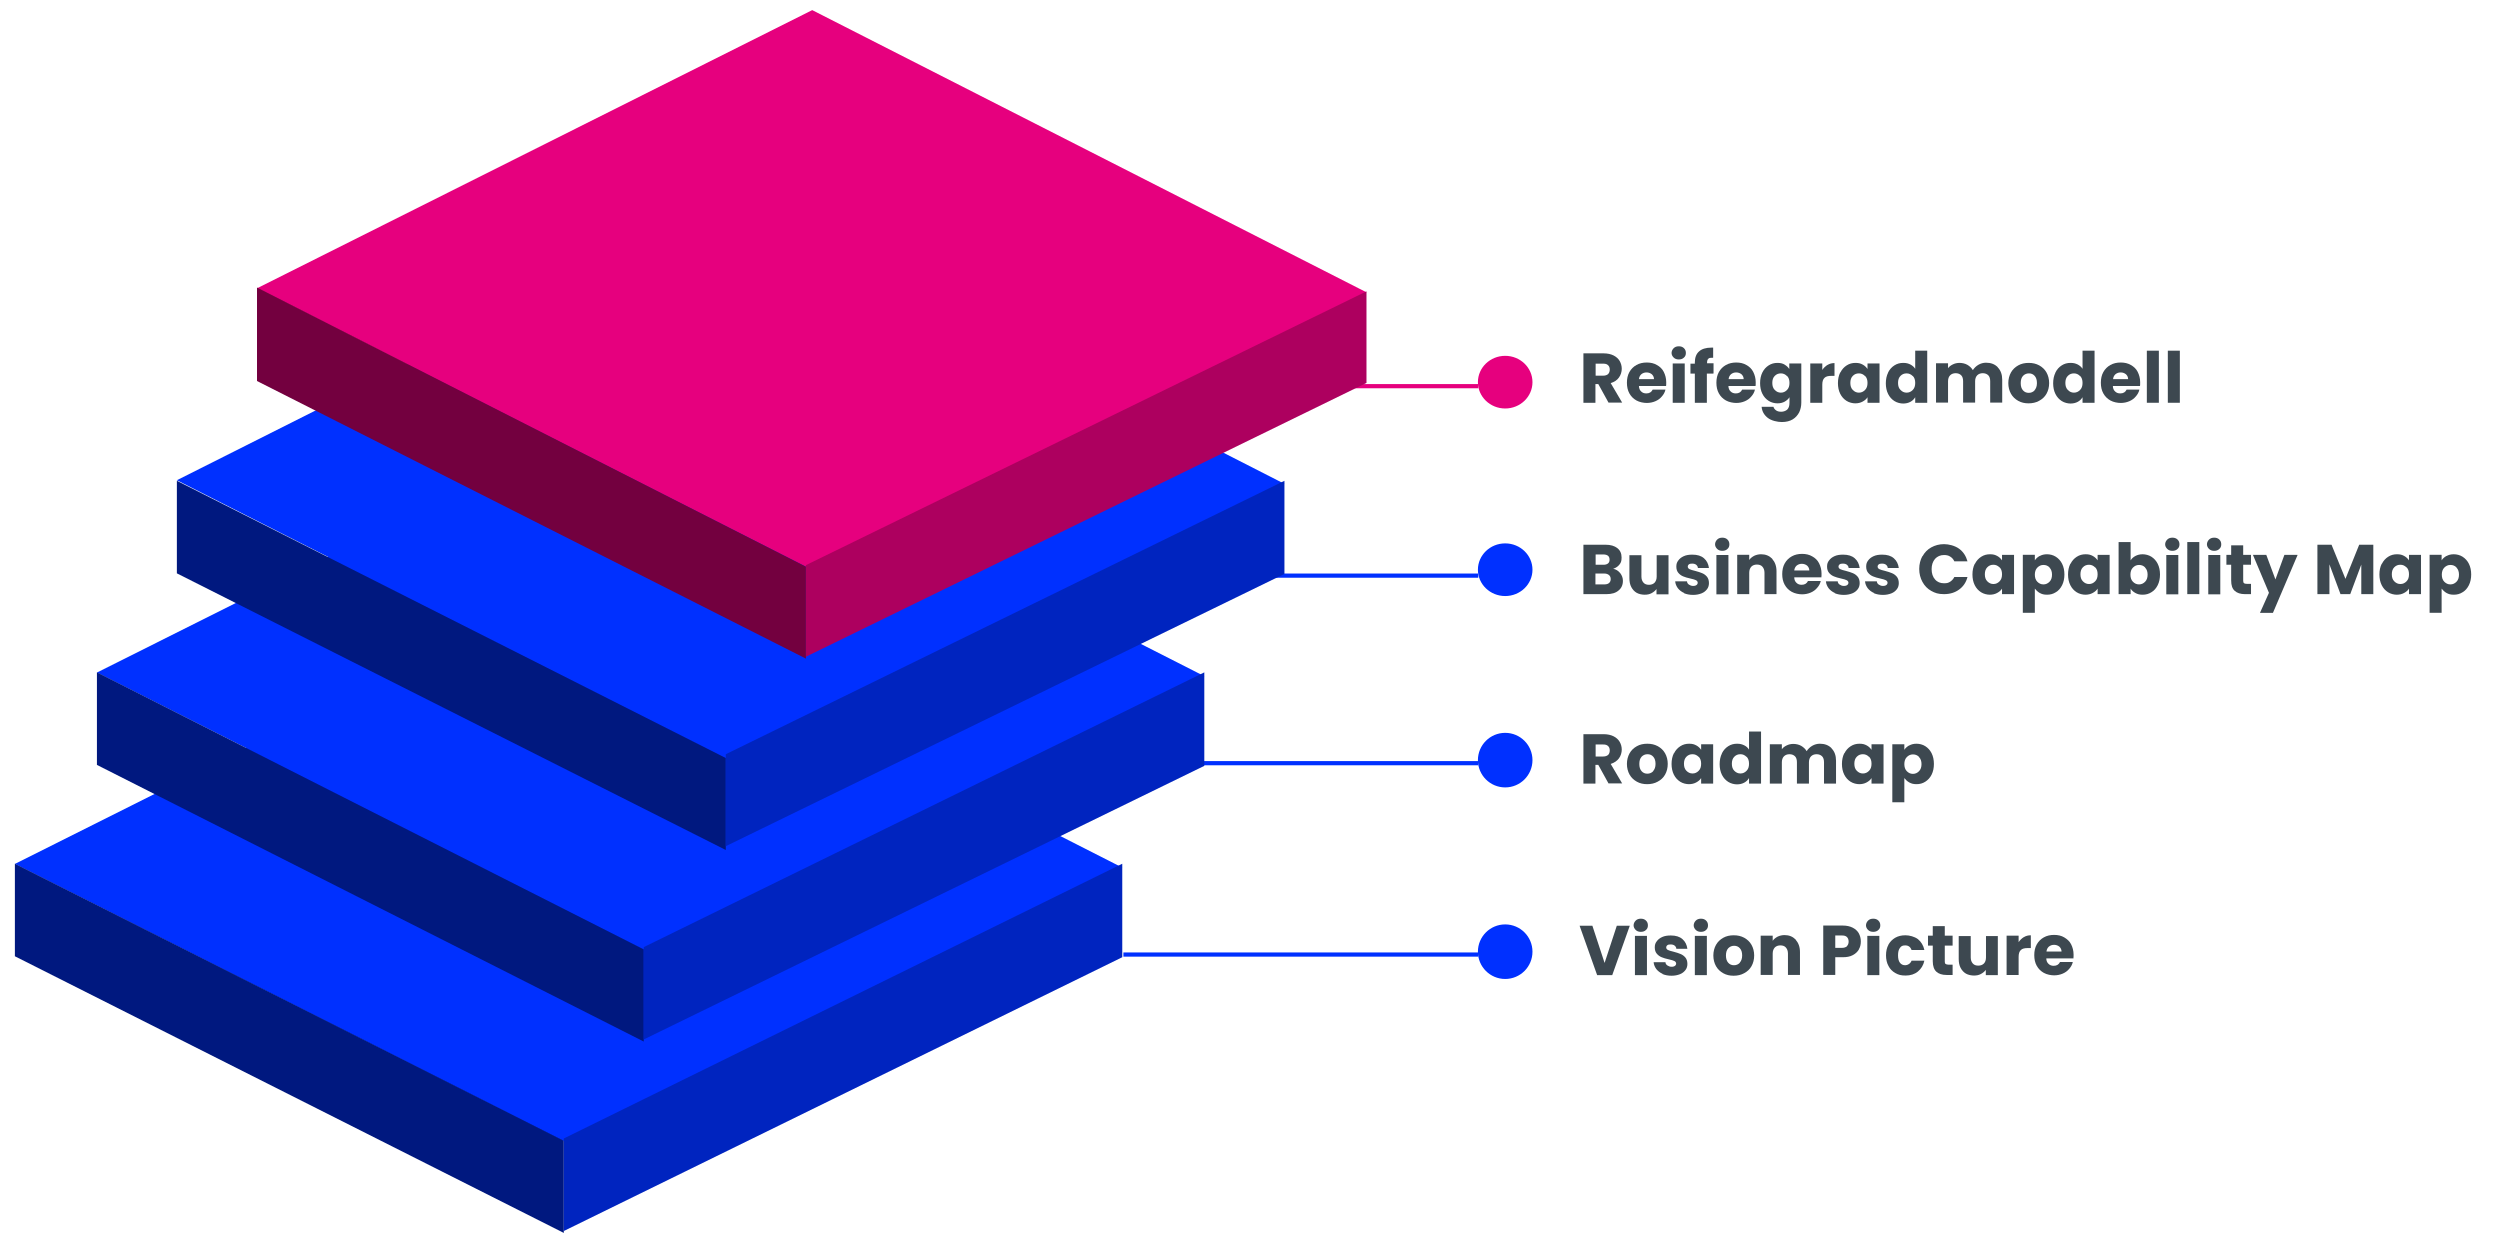 <?xml version="1.0" encoding="UTF-8"?>
<svg id="Ebene_1" xmlns="http://www.w3.org/2000/svg" version="1.1" viewBox="0 0 1310.3 649.9">
  <!-- Generator: Adobe Illustrator 29.3.1, SVG Export Plug-In . SVG Version: 2.1.0 Build 151)  -->
  <defs>
    <style>
      .st0 {
        fill: #73003f;
      }

      .st0, .st1, .st2, .st3, .st4, .st5 {
        fill-rule: evenodd;
      }

      .st1 {
        fill: #ad005f;
      }

      .st2 {
        fill: #0024bf;
      }

      .st6 {
        stroke: #0030ff;
      }

      .st6, .st7 {
        fill: none;
        stroke-miterlimit: 8;
        stroke-width: 2.2px;
      }

      .st3, .st8 {
        fill: #e6007e;
      }

      .st4 {
        fill: #00187f;
      }

      .st5, .st9 {
        fill: #0030ff;
      }

      .st10 {
        fill: #3d4850;
      }

      .st7 {
        stroke: #e6007e;
      }
    </style>
  </defs>
  <line class="st6" x1="588.8" y1="400" x2="774.8" y2="400"/>
  <line class="st6" x1="588.8" y1="301.7" x2="774.8" y2="301.7"/>
  <line class="st7" x1="588.8" y1="202.4" x2="774.8" y2="202.4"/>
  <polygon class="st5" points="298.3 307.3 588.2 454.7 295.1 598.1 7.8 452.8 298.3 307.3"/>
  <polygon class="st4" points="7.8 452.7 7.8 501.2 295.5 646.2 295.5 597.9 7.8 452.7"/>
  <polygon class="st2" points="295.5 596.7 295.5 596.7 295.5 645.2 588.2 501.7 588.2 452.7 295.5 596.7"/>
  <polygon class="st5" points="341.3 207 631.2 354.4 338 497.7 50.8 352.5 341.3 207"/>
  <polygon class="st4" points="50.8 352.4 50.8 400.9 337.4 545.9 337.4 497.6 50.8 352.4"/>
  <polygon class="st2" points="337.4 496.4 337.4 496.4 337.4 544.8 631.2 401.4 631.2 352.4 337.4 496.4"/>
  <polygon class="st5" points="383.2 105.6 673.2 253.6 380 397.4 92.7 251.7 383.2 105.6"/>
  <polygon class="st4" points="92.7 252 92.7 300.5 380.4 445.5 380.4 397.3 92.7 252"/>
  <polygon class="st2" points="380.4 395.3 380.4 395.3 380.4 443.5 673.2 300.8 673.2 252 380.4 395.3"/>
  <polygon class="st3" points="425.7 5.3 716.2 153.2 422.5 297.1 134.7 151.1 425.7 5.3"/>
  <polygon class="st0" points="134.7 150.7 134.7 199.7 422.4 345.2 422.4 297 134.7 150.7"/>
  <polygon class="st1" points="422.4 296.2 422.4 296.2 422.4 344.2 716.2 200.7 716.2 152.7 422.4 296.2"/>
  <g>
    <path class="st10" d="M854.2,485.2l-9.2,25.9h-7.9l-9.2-25.9h6.7l6.4,19.5,6.4-19.5h6.7Z"/>
    <path class="st10" d="M857.3,487.4c-.7-.7-1.1-1.5-1.1-2.4s.4-1.8,1.1-2.5c.7-.7,1.6-1,2.7-1s2,.3,2.7,1c.7.7,1,1.5,1,2.5s-.3,1.8-1,2.4c-.7.7-1.6,1-2.7,1s-2-.3-2.7-1ZM863.2,490.5v20.6h-6.3v-20.6h6.3Z"/>
    <path class="st10" d="M871.4,510.4c-1.4-.6-2.5-1.5-3.3-2.5-.8-1.1-1.3-2.3-1.4-3.6h6.2c0,.7.4,1.3,1,1.7.6.4,1.3.7,2.2.7s1.4-.2,1.8-.5c.4-.3.6-.7.6-1.2s-.3-1-.9-1.3-1.6-.6-3-.9c-1.5-.3-2.7-.7-3.7-1.1s-1.8-1-2.5-1.8-1.1-1.9-1.1-3.3.3-2.3,1-3.2c.7-1,1.6-1.7,2.9-2.3,1.3-.6,2.8-.8,4.5-.8,2.6,0,4.6.6,6.1,1.9,1.5,1.3,2.3,3,2.6,5.1h-5.8c0-.7-.4-1.3-.9-1.7-.5-.4-1.2-.6-2.1-.6s-1.3.1-1.7.4c-.4.3-.6.7-.6,1.2s.3,1,.9,1.3c.6.3,1.6.6,2.9.9,1.5.4,2.8.8,3.7,1.2,1,.4,1.8,1,2.5,1.8.7.8,1.1,2,1.1,3.4,0,1.2-.3,2.3-1,3.2-.7.9-1.6,1.7-2.9,2.2s-2.7.8-4.4.8-3.4-.3-4.8-.9Z"/>
    <path class="st10" d="M888.8,487.4c-.7-.7-1.1-1.5-1.1-2.4s.4-1.8,1.1-2.5c.7-.7,1.6-1,2.7-1s2,.3,2.7,1c.7.7,1,1.5,1,2.5s-.3,1.8-1,2.4c-.7.7-1.6,1-2.7,1s-2-.3-2.7-1ZM894.6,490.5v20.6h-6.3v-20.6h6.3Z"/>
    <path class="st10" d="M903.2,510.1c-1.6-.9-2.9-2.1-3.8-3.7-.9-1.6-1.4-3.5-1.4-5.6s.5-4,1.4-5.6c.9-1.6,2.2-2.8,3.8-3.7,1.6-.9,3.4-1.3,5.5-1.3s3.8.4,5.5,1.3c1.6.9,2.9,2.1,3.8,3.7.9,1.6,1.4,3.5,1.4,5.6s-.5,4-1.4,5.6c-.9,1.6-2.2,2.8-3.9,3.7-1.6.9-3.5,1.3-5.5,1.3s-3.8-.4-5.4-1.3ZM911.8,504.6c.8-.9,1.3-2.1,1.3-3.8s-.4-2.9-1.2-3.8c-.8-.9-1.8-1.3-3-1.3s-2.2.4-3.1,1.3c-.8.9-1.2,2.1-1.2,3.8s.4,2.9,1.2,3.8c.8.9,1.8,1.3,3,1.3s2.2-.4,3.1-1.3Z"/>
    <path class="st10" d="M941.2,492.6c1.4,1.6,2.2,3.7,2.2,6.4v12h-6.3v-11.2c0-1.4-.4-2.4-1.1-3.2-.7-.8-1.7-1.1-2.9-1.1s-2.2.4-2.9,1.1c-.7.8-1.1,1.8-1.1,3.2v11.2h-6.3v-20.6h6.3v2.7c.6-.9,1.5-1.6,2.6-2.2,1.1-.5,2.3-.8,3.6-.8,2.4,0,4.3.8,5.8,2.3Z"/>
    <path class="st10" d="M974.3,497.6c-.7,1.2-1.7,2.2-3.2,3s-3.2,1.1-5.3,1.1h-3.9v9.3h-6.3v-25.9h10.2c2.1,0,3.8.4,5.2,1.1,1.4.7,2.5,1.7,3.2,2.9.7,1.3,1.1,2.7,1.1,4.3s-.3,2.9-1,4.1ZM968,495.9c.6-.6.9-1.4.9-2.4s-.3-1.8-.9-2.4c-.6-.6-1.5-.8-2.7-.8h-3.4v6.5h3.4c1.2,0,2.1-.3,2.7-.8Z"/>
    <path class="st10" d="M979.1,487.4c-.7-.7-1.1-1.5-1.1-2.4s.4-1.8,1.1-2.5c.7-.7,1.6-1,2.7-1s2,.3,2.7,1c.7.7,1,1.5,1,2.5s-.3,1.8-1,2.4c-.7.7-1.6,1-2.7,1s-2-.3-2.7-1ZM985,490.5v20.6h-6.3v-20.6h6.3Z"/>
    <path class="st10" d="M989.7,495.2c.9-1.6,2.1-2.8,3.6-3.7,1.6-.9,3.3-1.3,5.4-1.3s4.7.7,6.5,2c1.7,1.4,2.9,3.3,3.4,5.7h-6.7c-.6-1.6-1.7-2.4-3.3-2.4s-2.1.4-2.8,1.3c-.7.9-1,2.2-1,3.9s.3,3,1,3.9c.7.9,1.6,1.3,2.8,1.3s2.7-.8,3.3-2.4h6.7c-.5,2.4-1.7,4.3-3.4,5.7-1.7,1.4-3.9,2.1-6.4,2.1s-3.8-.4-5.4-1.3c-1.6-.9-2.8-2.1-3.6-3.7-.9-1.6-1.3-3.5-1.3-5.6s.4-4,1.3-5.6Z"/>
    <path class="st10" d="M1023.4,505.7v5.3h-3.2c-2.3,0-4.1-.6-5.3-1.7s-1.9-2.9-1.9-5.5v-8.2h-2.5v-5.2h2.5v-5h6.3v5h4.1v5.2h-4.1v8.3c0,.6.1,1.1.4,1.3s.8.4,1.5.4h2.2Z"/>
    <path class="st10" d="M1047.1,490.5v20.6h-6.3v-2.8c-.6.9-1.5,1.6-2.6,2.2-1.1.6-2.3.8-3.6.8s-3-.3-4.2-1-2.1-1.7-2.8-3c-.7-1.3-1-2.9-1-4.7v-12h6.3v11.2c0,1.4.4,2.4,1.1,3.2s1.7,1.1,2.9,1.1,2.2-.4,2.9-1.1,1.1-1.8,1.1-3.2v-11.2h6.3Z"/>
    <path class="st10" d="M1060.7,491.2c1.1-.7,2.3-1,3.7-1v6.7h-1.7c-1.6,0-2.8.3-3.5,1-.8.7-1.2,1.9-1.2,3.6v9.5h-6.3v-20.6h6.3v3.4c.7-1.1,1.7-2,2.8-2.7Z"/>
    <path class="st10" d="M1086.8,502.3h-14.3c0,1.3.5,2.3,1.2,2.9.7.7,1.6,1,2.7,1,1.6,0,2.7-.7,3.3-2h6.7c-.3,1.4-1,2.6-1.9,3.6-.9,1.1-2,1.9-3.4,2.5-1.4.6-2.9.9-4.5.9s-3.8-.4-5.4-1.3c-1.6-.9-2.8-2.1-3.7-3.7-.9-1.6-1.3-3.5-1.3-5.6s.4-4,1.3-5.6c.9-1.6,2.1-2.8,3.7-3.7,1.6-.9,3.4-1.3,5.4-1.3s3.8.4,5.3,1.3,2.8,2,3.6,3.6,1.3,3.4,1.3,5.4,0,1.2-.1,1.8ZM1080.5,498.8c0-1.1-.4-1.9-1.1-2.6-.7-.6-1.7-1-2.8-1s-1.9.3-2.7.9c-.7.6-1.2,1.5-1.3,2.6h7.9Z"/>
  </g>
  <g>
    <path class="st10" d="M843.1,410.7l-5.4-9.8h-1.5v9.8h-6.3v-25.9h10.6c2,0,3.8.4,5.2,1.1,1.4.7,2.5,1.7,3.2,2.9.7,1.2,1.1,2.6,1.1,4.1s-.5,3.3-1.5,4.6-2.4,2.3-4.3,2.9l6,10.2h-7.1ZM836.3,396.5h3.9c1.2,0,2-.3,2.6-.8s.9-1.4.9-2.4-.3-1.8-.9-2.3c-.6-.6-1.4-.8-2.6-.8h-3.9v6.4Z"/>
    <path class="st10" d="M857.9,409.7c-1.6-.9-2.9-2.1-3.8-3.7-.9-1.6-1.4-3.5-1.4-5.6s.5-4,1.4-5.6c.9-1.6,2.2-2.8,3.8-3.7,1.6-.9,3.4-1.3,5.5-1.3s3.8.4,5.5,1.3c1.6.9,2.9,2.1,3.8,3.7.9,1.6,1.4,3.5,1.4,5.6s-.5,4-1.4,5.6c-.9,1.6-2.2,2.8-3.9,3.7-1.6.9-3.5,1.3-5.5,1.3s-3.8-.4-5.4-1.3ZM866.4,404.2c.8-.9,1.3-2.1,1.3-3.8s-.4-2.9-1.2-3.8c-.8-.9-1.8-1.3-3-1.3s-2.2.4-3.1,1.3c-.8.9-1.2,2.1-1.2,3.8s.4,2.9,1.2,3.8c.8.9,1.8,1.3,3,1.3s2.2-.4,3.1-1.3Z"/>
    <path class="st10" d="M877.4,394.8c.8-1.6,1.9-2.8,3.3-3.7,1.4-.9,2.9-1.3,4.6-1.3s2.7.3,3.8.9c1.1.6,1.9,1.4,2.5,2.3v-2.9h6.3v20.6h-6.3v-2.9c-.6,1-1.5,1.7-2.6,2.3-1.1.6-2.4.9-3.8.9s-3.2-.4-4.6-1.3c-1.4-.9-2.5-2.1-3.3-3.7s-1.2-3.5-1.2-5.6.4-4,1.2-5.6ZM890.3,396.7c-.9-.9-1.9-1.4-3.2-1.4s-2.3.4-3.2,1.3c-.9.9-1.3,2.1-1.3,3.7s.4,2.8,1.3,3.7c.9.9,1.9,1.4,3.2,1.4s2.3-.5,3.2-1.4c.9-.9,1.3-2.1,1.3-3.7s-.4-2.8-1.3-3.7Z"/>
    <path class="st10" d="M902.5,394.8c.8-1.6,1.9-2.8,3.3-3.7,1.4-.9,2.9-1.3,4.6-1.3s2.6.3,3.7.8,2,1.3,2.6,2.3v-9.5h6.3v27.3h-6.3v-2.9c-.6,1-1.4,1.8-2.5,2.4-1.1.6-2.4.9-3.8.9s-3.2-.4-4.6-1.3c-1.4-.9-2.5-2.1-3.3-3.7s-1.2-3.5-1.2-5.6.4-4,1.2-5.6ZM915.4,396.7c-.9-.9-1.9-1.4-3.2-1.4s-2.3.4-3.2,1.3c-.9.9-1.3,2.1-1.3,3.7s.4,2.8,1.3,3.7c.9.9,1.9,1.4,3.2,1.4s2.3-.5,3.2-1.4c.9-.9,1.3-2.1,1.3-3.7s-.4-2.8-1.3-3.7Z"/>
    <path class="st10" d="M960,392.3c1.5,1.5,2.3,3.7,2.3,6.4v12h-6.3v-11.2c0-1.3-.3-2.4-1-3.1s-1.7-1.1-2.9-1.1-2.2.4-2.9,1.1-1.1,1.8-1.1,3.1v11.2h-6.3v-11.2c0-1.3-.3-2.4-1-3.1s-1.7-1.1-2.9-1.1-2.2.4-2.9,1.1-1.1,1.8-1.1,3.1v11.2h-6.3v-20.6h6.3v2.6c.6-.9,1.5-1.5,2.5-2,1-.5,2.2-.8,3.5-.8s2.9.3,4.1,1c1.2.7,2.2,1.6,2.9,2.8.7-1.1,1.7-2.1,2.9-2.8,1.2-.7,2.6-1.1,4-1.1,2.6,0,4.6.8,6.1,2.3Z"/>
    <path class="st10" d="M966.7,394.8c.8-1.6,1.9-2.8,3.3-3.7,1.4-.9,2.9-1.3,4.6-1.3s2.7.3,3.8.9c1.1.6,1.9,1.4,2.5,2.3v-2.9h6.3v20.6h-6.3v-2.9c-.6,1-1.5,1.7-2.6,2.3-1.1.6-2.4.9-3.8.9s-3.2-.4-4.6-1.3c-1.4-.9-2.5-2.1-3.3-3.7s-1.2-3.5-1.2-5.6.4-4,1.2-5.6ZM979.6,396.7c-.9-.9-1.9-1.4-3.2-1.4s-2.3.4-3.2,1.3c-.9.9-1.3,2.1-1.3,3.7s.4,2.8,1.3,3.7c.9.9,1.9,1.4,3.2,1.4s2.3-.5,3.2-1.4c.9-.9,1.3-2.1,1.3-3.7s-.4-2.8-1.3-3.7Z"/>
    <path class="st10" d="M1000.7,390.7c1.1-.6,2.3-.9,3.8-.9s3.2.4,4.6,1.3c1.4.9,2.5,2.1,3.3,3.7.8,1.6,1.2,3.5,1.2,5.6s-.4,4-1.2,5.6c-.8,1.6-1.9,2.8-3.3,3.7-1.4.9-2.9,1.3-4.6,1.3s-2.7-.3-3.8-.9c-1.1-.6-1.9-1.4-2.6-2.3v12.7h-6.3v-30.4h6.3v2.9c.6-1,1.5-1.7,2.5-2.3ZM1005.8,396.7c-.9-.9-1.9-1.3-3.2-1.3s-2.3.5-3.2,1.4c-.9.9-1.3,2.2-1.3,3.7s.4,2.8,1.3,3.7c.9.9,1.9,1.4,3.2,1.4s2.3-.5,3.2-1.4c.9-.9,1.3-2.2,1.3-3.7s-.4-2.8-1.3-3.7Z"/>
  </g>
  <g>
    <path class="st10" d="M849.2,300.4c.9,1.2,1.4,2.5,1.4,4,0,2.2-.8,3.9-2.3,5.1-1.5,1.3-3.6,1.9-6.3,1.9h-12.1v-25.9h11.6c2.6,0,4.7.6,6.2,1.8,1.5,1.2,2.2,2.8,2.2,4.9s-.4,2.8-1.2,3.8c-.8,1-1.9,1.7-3.2,2.1,1.5.3,2.7,1.1,3.6,2.2ZM836.3,296h4.1c1,0,1.8-.2,2.4-.7s.8-1.1.8-2-.3-1.6-.8-2-1.3-.7-2.4-.7h-4.1v5.4ZM843.3,305.6c.6-.5.9-1.2.9-2.1s-.3-1.6-.9-2.1c-.6-.5-1.4-.8-2.5-.8h-4.6v5.7h4.6c1.1,0,1.9-.2,2.5-.7Z"/>
    <path class="st10" d="M874.5,290.9v20.6h-6.3v-2.8c-.6.9-1.5,1.6-2.6,2.2-1.1.6-2.3.8-3.6.8s-3-.3-4.2-1-2.1-1.7-2.8-3-1-2.9-1-4.7v-12h6.3v11.2c0,1.4.4,2.4,1.1,3.2.7.8,1.7,1.1,2.9,1.1s2.2-.4,2.9-1.1c.7-.8,1.1-1.8,1.1-3.2v-11.2h6.3Z"/>
    <path class="st10" d="M882.7,310.8c-1.4-.6-2.5-1.5-3.3-2.5-.8-1.1-1.3-2.3-1.4-3.6h6.2c0,.7.4,1.3,1,1.7.6.4,1.3.7,2.2.7s1.4-.2,1.8-.5c.4-.3.6-.7.6-1.2s-.3-1-.9-1.3c-.6-.3-1.6-.6-3-.9-1.5-.3-2.7-.7-3.7-1.1-1-.4-1.8-1-2.5-1.8s-1.1-1.9-1.1-3.3.3-2.3,1-3.2c.7-1,1.6-1.7,2.9-2.3,1.3-.6,2.8-.8,4.5-.8,2.6,0,4.6.6,6.1,1.9,1.5,1.3,2.3,3,2.6,5.1h-5.8c0-.7-.4-1.3-.9-1.7-.5-.4-1.2-.6-2.1-.6s-1.3.1-1.7.4c-.4.3-.6.7-.6,1.2s.3,1,.9,1.3c.6.3,1.6.6,2.9.9,1.5.4,2.8.8,3.7,1.2,1,.4,1.8,1,2.5,1.8.7.8,1.1,2,1.1,3.4,0,1.2-.3,2.3-1,3.2s-1.6,1.7-2.9,2.2-2.7.8-4.4.8-3.4-.3-4.8-.9Z"/>
    <path class="st10" d="M900,287.7c-.7-.7-1.1-1.5-1.1-2.4s.4-1.8,1.1-2.5c.7-.7,1.6-1,2.7-1s2,.3,2.7,1c.7.7,1,1.5,1,2.5s-.3,1.8-1,2.4c-.7.7-1.6,1-2.7,1s-2-.3-2.7-1ZM905.9,290.9v20.6h-6.3v-20.6h6.3Z"/>
    <path class="st10" d="M928.9,293c1.4,1.6,2.2,3.7,2.2,6.4v12h-6.3v-11.2c0-1.4-.4-2.4-1.1-3.2-.7-.8-1.7-1.1-2.9-1.1s-2.2.4-2.9,1.1c-.7.8-1.1,1.8-1.1,3.2v11.2h-6.3v-20.6h6.3v2.7c.6-.9,1.5-1.6,2.6-2.2,1.1-.5,2.3-.8,3.6-.8,2.4,0,4.3.8,5.8,2.3Z"/>
    <path class="st10" d="M954.7,302.6h-14.3c0,1.3.5,2.3,1.2,2.9.7.7,1.6,1,2.7,1,1.6,0,2.7-.7,3.3-2h6.7c-.3,1.4-1,2.6-1.9,3.6-.9,1.1-2,1.9-3.4,2.5-1.4.6-2.9.9-4.5.9s-3.8-.4-5.4-1.3c-1.6-.9-2.8-2.1-3.7-3.7-.9-1.6-1.3-3.5-1.3-5.6s.4-4,1.3-5.6,2.1-2.8,3.7-3.7c1.6-.9,3.4-1.3,5.4-1.3s3.8.4,5.3,1.3c1.5.8,2.8,2,3.6,3.6s1.3,3.4,1.3,5.4,0,1.2-.1,1.8ZM948.3,299.1c0-1.1-.4-1.9-1.1-2.6-.7-.6-1.7-1-2.8-1s-1.9.3-2.7.9c-.7.6-1.2,1.5-1.3,2.6h7.9Z"/>
    <path class="st10" d="M961.7,310.8c-1.4-.6-2.5-1.5-3.3-2.5-.8-1.1-1.3-2.3-1.4-3.6h6.2c0,.7.4,1.3,1,1.7.6.4,1.3.7,2.2.7s1.4-.2,1.8-.5c.4-.3.6-.7.6-1.2s-.3-1-.9-1.3c-.6-.3-1.6-.6-3-.9-1.5-.3-2.7-.7-3.7-1.1-1-.4-1.8-1-2.5-1.8s-1.1-1.9-1.1-3.3.3-2.3,1-3.2c.7-1,1.6-1.7,2.9-2.3,1.3-.6,2.8-.8,4.5-.8,2.6,0,4.6.6,6.1,1.9,1.5,1.3,2.3,3,2.6,5.1h-5.8c0-.7-.4-1.3-.9-1.7-.5-.4-1.2-.6-2.1-.6s-1.3.1-1.7.4c-.4.3-.6.7-.6,1.2s.3,1,.9,1.3c.6.3,1.6.6,2.9.9,1.5.4,2.8.8,3.7,1.2,1,.4,1.8,1,2.5,1.8.7.8,1.1,2,1.1,3.4,0,1.2-.3,2.3-1,3.2s-1.6,1.7-2.9,2.2-2.7.8-4.4.8-3.4-.3-4.8-.9Z"/>
    <path class="st10" d="M982.2,310.8c-1.4-.6-2.5-1.5-3.3-2.5-.8-1.1-1.3-2.3-1.4-3.6h6.2c0,.7.4,1.3,1,1.7.6.4,1.3.7,2.2.7s1.4-.2,1.8-.5c.4-.3.6-.7.6-1.2s-.3-1-.9-1.3c-.6-.3-1.6-.6-3-.9-1.5-.3-2.7-.7-3.7-1.1-1-.4-1.8-1-2.5-1.8s-1.1-1.9-1.1-3.3.3-2.3,1-3.2c.7-1,1.6-1.7,2.9-2.3,1.3-.6,2.8-.8,4.5-.8,2.6,0,4.6.6,6.1,1.9,1.5,1.3,2.3,3,2.6,5.1h-5.8c0-.7-.4-1.3-.9-1.7-.5-.4-1.2-.6-2.1-.6s-1.3.1-1.7.4c-.4.3-.6.7-.6,1.2s.3,1,.9,1.3c.6.3,1.6.6,2.9.9,1.5.4,2.8.8,3.7,1.2,1,.4,1.8,1,2.5,1.8.7.8,1.1,2,1.1,3.4,0,1.2-.3,2.3-1,3.2s-1.6,1.7-2.9,2.2-2.7.8-4.4.8-3.4-.3-4.8-.9Z"/>
  </g>
  <g>
    <path class="st10" d="M1007.6,291.6c1.1-2,2.6-3.6,4.6-4.7,2-1.1,4.2-1.7,6.7-1.7s5.7.8,7.9,2.4c2.2,1.6,3.6,3.8,4.4,6.6h-6.9c-.5-1.1-1.2-1.9-2.2-2.5-.9-.6-2-.8-3.2-.8-1.9,0-3.5.7-4.7,2-1.2,1.4-1.8,3.2-1.8,5.4s.6,4.1,1.8,5.4c1.2,1.4,2.8,2,4.7,2s2.3-.3,3.2-.8c.9-.6,1.7-1.4,2.2-2.5h6.9c-.7,2.8-2.2,5-4.4,6.6-2.2,1.6-4.8,2.4-7.9,2.4s-4.7-.6-6.7-1.7c-2-1.1-3.5-2.7-4.6-4.7-1.1-2-1.7-4.3-1.7-6.8s.6-4.8,1.7-6.8Z"/>
    <path class="st10" d="M1035.1,295.5c.8-1.6,1.9-2.8,3.3-3.7,1.4-.9,2.9-1.3,4.6-1.3s2.7.3,3.8.9c1.1.6,1.9,1.4,2.5,2.3v-2.9h6.3v20.6h-6.3v-2.9c-.6,1-1.5,1.7-2.6,2.3-1.1.6-2.4.9-3.8.9s-3.2-.4-4.6-1.3c-1.4-.9-2.5-2.1-3.3-3.7-.8-1.6-1.2-3.5-1.2-5.6s.4-4,1.2-5.6ZM1048,297.4c-.9-.9-1.9-1.4-3.2-1.4s-2.3.4-3.2,1.3c-.9.9-1.3,2.1-1.3,3.7s.4,2.8,1.3,3.7,1.9,1.4,3.2,1.4,2.3-.5,3.2-1.4c.9-.9,1.3-2.1,1.3-3.7s-.4-2.8-1.3-3.7Z"/>
    <path class="st10" d="M1069.1,291.4c1.1-.6,2.3-.9,3.8-.9s3.2.4,4.6,1.3c1.4.9,2.5,2.1,3.3,3.7.8,1.6,1.2,3.5,1.2,5.6s-.4,4-1.2,5.6c-.8,1.6-1.9,2.9-3.3,3.7-1.4.9-2.9,1.3-4.6,1.3s-2.7-.3-3.8-.9c-1.1-.6-1.9-1.4-2.6-2.3v12.7h-6.3v-30.4h6.3v2.9c.6-1,1.5-1.7,2.5-2.3ZM1074.2,297.4c-.9-.9-1.9-1.3-3.2-1.3s-2.3.5-3.2,1.4c-.9.9-1.3,2.2-1.3,3.7s.4,2.8,1.3,3.7c.9.9,1.9,1.4,3.2,1.4s2.3-.5,3.2-1.4,1.3-2.2,1.3-3.7-.4-2.8-1.3-3.7Z"/>
    <path class="st10" d="M1085.2,295.5c.8-1.6,1.9-2.8,3.3-3.7,1.4-.9,2.9-1.3,4.6-1.3s2.7.3,3.8.9c1.1.6,1.9,1.4,2.5,2.3v-2.9h6.3v20.6h-6.3v-2.9c-.6,1-1.5,1.7-2.6,2.3-1.1.6-2.4.9-3.8.9s-3.2-.4-4.6-1.3c-1.4-.9-2.5-2.1-3.3-3.7-.8-1.6-1.2-3.5-1.2-5.6s.4-4,1.2-5.6ZM1098.1,297.4c-.9-.9-1.9-1.4-3.2-1.4s-2.3.4-3.2,1.3c-.9.9-1.3,2.1-1.3,3.7s.4,2.8,1.3,3.7,1.9,1.4,3.2,1.4,2.3-.5,3.2-1.4c.9-.9,1.3-2.1,1.3-3.7s-.4-2.8-1.3-3.7Z"/>
    <path class="st10" d="M1119.2,291.4c1.1-.6,2.4-.9,3.8-.9s3.2.4,4.6,1.3c1.4.9,2.5,2.1,3.3,3.7.8,1.6,1.2,3.5,1.2,5.6s-.4,4-1.2,5.6c-.8,1.6-1.9,2.9-3.3,3.7-1.4.9-2.9,1.3-4.6,1.3s-2.7-.3-3.8-.9-1.9-1.3-2.5-2.3v2.9h-6.3v-27.3h6.3v9.6c.6-1,1.4-1.7,2.5-2.3ZM1124.3,297.4c-.9-.9-1.9-1.3-3.2-1.3s-2.3.5-3.2,1.4c-.9.9-1.3,2.2-1.3,3.7s.4,2.8,1.3,3.7c.9.9,1.9,1.4,3.2,1.4s2.3-.5,3.2-1.4,1.3-2.2,1.3-3.7-.4-2.8-1.3-3.7Z"/>
    <path class="st10" d="M1135.9,287.7c-.7-.7-1.1-1.5-1.1-2.4s.4-1.8,1.1-2.5c.7-.7,1.6-1,2.7-1s2,.3,2.7,1c.7.7,1,1.5,1,2.5s-.3,1.8-1,2.4c-.7.7-1.6,1-2.7,1s-2-.3-2.7-1ZM1141.7,290.9v20.6h-6.3v-20.6h6.3Z"/>
    <path class="st10" d="M1152.7,284.1v27.3h-6.3v-27.3h6.3Z"/>
    <path class="st10" d="M1157.8,287.7c-.7-.7-1.1-1.5-1.1-2.4s.4-1.8,1.1-2.5c.7-.7,1.6-1,2.7-1s2,.3,2.7,1c.7.7,1,1.5,1,2.5s-.3,1.8-1,2.4c-.7.7-1.6,1-2.7,1s-2-.3-2.7-1ZM1163.7,290.9v20.6h-6.3v-20.6h6.3Z"/>
    <path class="st10" d="M1179.8,306.1v5.3h-3.2c-2.3,0-4.1-.6-5.3-1.7-1.3-1.1-1.9-2.9-1.9-5.5v-8.2h-2.5v-5.2h2.5v-5h6.3v5h4.1v5.2h-4.1v8.3c0,.6.1,1.1.4,1.3.3.3.8.4,1.5.4h2.2Z"/>
    <path class="st10" d="M1204.2,290.9l-12.9,30.3h-6.8l4.7-10.5-8.4-19.9h7l4.8,12.9,4.7-12.9h6.8Z"/>
  </g>
  <g>
    <path class="st10" d="M1243.9,285.5v25.9h-6.3v-15.5l-5.8,15.5h-5.1l-5.8-15.6v15.6h-6.3v-25.9h7.4l7.3,17.9,7.2-17.9h7.4Z"/>
    <path class="st10" d="M1248.4,295.5c.8-1.6,1.9-2.8,3.3-3.7,1.4-.9,2.9-1.3,4.6-1.3s2.7.3,3.8.9c1.1.6,1.9,1.4,2.5,2.3v-2.9h6.3v20.6h-6.3v-2.9c-.6,1-1.5,1.7-2.6,2.3-1.1.6-2.4.9-3.8.9s-3.2-.4-4.6-1.3c-1.4-.9-2.5-2.1-3.3-3.7-.8-1.6-1.2-3.5-1.2-5.6s.4-4,1.2-5.6ZM1261.3,297.4c-.9-.9-1.9-1.4-3.2-1.4s-2.3.4-3.2,1.3c-.9.9-1.3,2.1-1.3,3.7s.4,2.8,1.3,3.7,1.9,1.4,3.2,1.4,2.3-.5,3.2-1.4c.9-.9,1.3-2.1,1.3-3.7s-.4-2.8-1.3-3.7Z"/>
    <path class="st10" d="M1282.3,291.4c1.1-.6,2.3-.9,3.8-.9s3.2.4,4.6,1.3c1.4.9,2.5,2.1,3.3,3.7.8,1.6,1.2,3.5,1.2,5.6s-.4,4-1.2,5.6c-.8,1.6-1.9,2.9-3.3,3.7-1.4.9-2.9,1.3-4.6,1.3s-2.7-.3-3.8-.9c-1.1-.6-1.9-1.4-2.6-2.3v12.7h-6.3v-30.4h6.3v2.9c.6-1,1.5-1.7,2.5-2.3ZM1287.5,297.4c-.9-.9-1.9-1.3-3.2-1.3s-2.3.5-3.2,1.4c-.9.9-1.3,2.2-1.3,3.7s.4,2.8,1.3,3.7c.9.9,1.9,1.4,3.2,1.4s2.3-.5,3.2-1.4,1.3-2.2,1.3-3.7-.4-2.8-1.3-3.7Z"/>
  </g>
  <g>
    <path class="st10" d="M843.1,211.1l-5.4-9.8h-1.5v9.8h-6.3v-25.9h10.6c2,0,3.8.4,5.2,1.1,1.4.7,2.5,1.7,3.2,2.9s1.1,2.6,1.1,4.1-.5,3.3-1.5,4.6c-1,1.4-2.4,2.3-4.3,2.9l6,10.2h-7.1ZM836.3,196.9h3.9c1.2,0,2-.3,2.6-.8.6-.6.9-1.4.9-2.4s-.3-1.8-.9-2.3c-.6-.6-1.4-.8-2.6-.8h-3.9v6.4Z"/>
    <path class="st10" d="M873.3,202.3h-14.3c0,1.3.5,2.3,1.2,2.9.7.7,1.6,1,2.7,1,1.6,0,2.7-.7,3.3-2h6.7c-.3,1.4-1,2.6-1.9,3.6-.9,1.1-2,1.9-3.4,2.5-1.4.6-2.9.9-4.5.9s-3.8-.4-5.4-1.3c-1.6-.9-2.8-2.1-3.7-3.7-.9-1.6-1.3-3.5-1.3-5.6s.4-4,1.3-5.6,2.1-2.8,3.7-3.7c1.6-.9,3.4-1.3,5.4-1.3s3.8.4,5.3,1.3c1.5.8,2.8,2,3.6,3.6s1.3,3.4,1.3,5.4,0,1.2-.1,1.8ZM866.9,198.8c0-1.1-.4-1.9-1.1-2.6-.7-.6-1.7-1-2.8-1s-1.9.3-2.7.9c-.7.6-1.2,1.5-1.3,2.6h7.9Z"/>
    <path class="st10" d="M877.2,187.4c-.7-.7-1.1-1.5-1.1-2.4s.4-1.8,1.1-2.5c.7-.7,1.6-1,2.7-1s2,.3,2.7,1c.7.7,1,1.5,1,2.5s-.3,1.8-1,2.4c-.7.7-1.6,1-2.7,1s-2-.3-2.7-1ZM883,190.5v20.6h-6.3v-20.6h6.3Z"/>
    <path class="st10" d="M898,195.8h-3.4v15.3h-6.3v-15.3h-2.3v-5.2h2.3v-.6c0-2.5.7-4.5,2.2-5.8,1.4-1.3,3.6-2,6.4-2s.8,0,1,0v5.3c-1.2,0-2.1,0-2.5.5-.5.4-.7,1.2-.7,2.2v.2h3.4v5.2Z"/>
    <path class="st10" d="M920.2,202.3h-14.3c0,1.3.5,2.3,1.2,2.9.7.7,1.6,1,2.7,1,1.6,0,2.7-.7,3.3-2h6.7c-.3,1.4-1,2.6-1.9,3.6-.9,1.1-2,1.9-3.4,2.5-1.4.6-2.9.9-4.5.9s-3.8-.4-5.4-1.3c-1.6-.9-2.8-2.1-3.7-3.7-.9-1.6-1.3-3.5-1.3-5.6s.4-4,1.3-5.6,2.1-2.8,3.7-3.7c1.6-.9,3.4-1.3,5.4-1.3s3.8.4,5.3,1.3c1.5.8,2.8,2,3.6,3.6s1.3,3.4,1.3,5.4,0,1.2-.1,1.8ZM913.9,198.8c0-1.1-.4-1.9-1.1-2.6-.7-.6-1.7-1-2.8-1s-1.9.3-2.7.9c-.7.6-1.2,1.5-1.3,2.6h7.9Z"/>
    <path class="st10" d="M935.3,191.1c1.1.6,1.9,1.4,2.5,2.3v-2.9h6.3v20.5c0,1.9-.4,3.6-1.1,5.1-.8,1.5-1.9,2.8-3.4,3.7-1.5.9-3.4,1.4-5.7,1.4s-5.5-.7-7.4-2.2-3-3.4-3.2-5.8h6.2c.2.8.7,1.4,1.4,1.9s1.6.7,2.7.7,2.3-.4,3.1-1.1c.8-.8,1.2-1.9,1.2-3.6v-2.9c-.6,1-1.5,1.7-2.5,2.3-1.1.6-2.3.9-3.8.9s-3.2-.4-4.6-1.3c-1.4-.9-2.5-2.1-3.3-3.7-.8-1.6-1.2-3.5-1.2-5.6s.4-4,1.2-5.6,1.9-2.8,3.3-3.7c1.4-.9,2.9-1.3,4.6-1.3s2.7.3,3.8.9ZM936.6,197.1c-.9-.9-1.9-1.4-3.2-1.4s-2.3.4-3.2,1.3c-.9.9-1.3,2.1-1.3,3.7s.4,2.8,1.3,3.7,1.9,1.4,3.2,1.4,2.3-.5,3.2-1.4c.9-.9,1.3-2.1,1.3-3.7s-.4-2.8-1.3-3.7Z"/>
    <path class="st10" d="M957.8,191.3c1.1-.7,2.3-1,3.7-1v6.7h-1.7c-1.6,0-2.8.3-3.5,1-.8.7-1.2,1.9-1.2,3.6v9.5h-6.3v-20.6h6.3v3.4c.7-1.1,1.7-2,2.8-2.7Z"/>
    <path class="st10" d="M964.6,195.2c.8-1.6,1.9-2.8,3.3-3.7,1.4-.9,2.9-1.3,4.6-1.3s2.7.3,3.8.9c1.1.6,1.9,1.4,2.5,2.3v-2.9h6.3v20.6h-6.3v-2.9c-.6,1-1.5,1.7-2.6,2.3-1.1.6-2.4.9-3.8.9s-3.2-.4-4.6-1.3c-1.4-.9-2.5-2.1-3.3-3.7-.8-1.6-1.2-3.5-1.2-5.6s.4-4,1.2-5.6ZM977.5,197.1c-.9-.9-1.9-1.4-3.2-1.4s-2.3.4-3.2,1.3c-.9.9-1.3,2.1-1.3,3.7s.4,2.8,1.3,3.7,1.9,1.4,3.2,1.4,2.3-.5,3.2-1.4c.9-.9,1.3-2.1,1.3-3.7s-.4-2.8-1.3-3.7Z"/>
    <path class="st10" d="M989.6,195.2c.8-1.6,1.9-2.8,3.3-3.7,1.4-.9,2.9-1.3,4.6-1.3s2.6.3,3.7.8c1.1.6,2,1.3,2.6,2.3v-9.5h6.3v27.3h-6.3v-2.9c-.6,1-1.4,1.8-2.5,2.4-1.1.6-2.4.9-3.8.9s-3.2-.4-4.6-1.3c-1.4-.9-2.5-2.1-3.3-3.7-.8-1.6-1.2-3.5-1.2-5.6s.4-4,1.2-5.6ZM1002.5,197.1c-.9-.9-1.9-1.4-3.2-1.4s-2.3.4-3.2,1.3c-.9.9-1.3,2.1-1.3,3.7s.4,2.8,1.3,3.7,1.9,1.4,3.2,1.4,2.3-.5,3.2-1.4c.9-.9,1.3-2.1,1.3-3.7s-.4-2.8-1.3-3.7Z"/>
    <path class="st10" d="M1047.1,192.6c1.5,1.5,2.3,3.7,2.3,6.4v12h-6.3v-11.2c0-1.3-.3-2.4-1-3.1s-1.7-1.1-2.9-1.1-2.2.4-2.9,1.1-1.1,1.8-1.1,3.1v11.2h-6.3v-11.2c0-1.3-.3-2.4-1-3.1s-1.7-1.1-2.9-1.1-2.2.4-2.9,1.1-1.1,1.8-1.1,3.1v11.2h-6.3v-20.6h6.3v2.6c.6-.9,1.5-1.5,2.5-2,1-.5,2.2-.8,3.5-.8s2.9.3,4.1,1c1.2.7,2.2,1.6,2.9,2.8.7-1.1,1.7-2.1,2.9-2.8,1.2-.7,2.6-1.1,4-1.1,2.6,0,4.6.8,6.1,2.3Z"/>
    <path class="st10" d="M1057.8,210.1c-1.6-.9-2.9-2.1-3.8-3.7-.9-1.6-1.4-3.5-1.4-5.6s.5-4,1.4-5.6c.9-1.6,2.2-2.8,3.8-3.7,1.6-.9,3.4-1.3,5.5-1.3s3.8.4,5.5,1.3c1.6.9,2.9,2.1,3.8,3.7s1.4,3.5,1.4,5.6-.5,4-1.4,5.6c-.9,1.6-2.2,2.8-3.9,3.7-1.6.9-3.5,1.3-5.5,1.3s-3.8-.4-5.4-1.3ZM1066.3,204.6c.8-.9,1.3-2.1,1.3-3.8s-.4-2.9-1.2-3.8c-.8-.9-1.8-1.3-3-1.3s-2.2.4-3.1,1.3c-.8.9-1.2,2.1-1.2,3.8s.4,2.9,1.2,3.8c.8.9,1.8,1.3,3,1.3s2.2-.4,3.1-1.3Z"/>
    <path class="st10" d="M1077.3,195.2c.8-1.6,1.9-2.8,3.3-3.7,1.4-.9,2.9-1.3,4.6-1.3s2.6.3,3.7.8c1.1.6,2,1.3,2.6,2.3v-9.5h6.3v27.3h-6.3v-2.9c-.6,1-1.4,1.8-2.5,2.4-1.1.6-2.4.9-3.8.9s-3.2-.4-4.6-1.3c-1.4-.9-2.5-2.1-3.3-3.7-.8-1.6-1.2-3.5-1.2-5.6s.4-4,1.2-5.6ZM1090.2,197.1c-.9-.9-1.9-1.4-3.2-1.4s-2.3.4-3.2,1.3c-.9.9-1.3,2.1-1.3,3.7s.4,2.8,1.3,3.7,1.9,1.4,3.2,1.4,2.3-.5,3.2-1.4c.9-.9,1.3-2.1,1.3-3.7s-.4-2.8-1.3-3.7Z"/>
    <path class="st10" d="M1121.7,202.3h-14.3c0,1.3.5,2.3,1.2,2.9.7.7,1.6,1,2.7,1,1.6,0,2.7-.7,3.3-2h6.7c-.3,1.4-1,2.6-1.9,3.6-.9,1.1-2,1.9-3.4,2.5-1.4.6-2.9.9-4.5.9s-3.8-.4-5.4-1.3c-1.6-.9-2.8-2.1-3.7-3.7-.9-1.6-1.3-3.5-1.3-5.6s.4-4,1.3-5.6,2.1-2.8,3.7-3.7c1.6-.9,3.4-1.3,5.4-1.3s3.8.4,5.3,1.3c1.5.8,2.8,2,3.6,3.6s1.3,3.4,1.3,5.4,0,1.2-.1,1.8ZM1115.4,198.8c0-1.1-.4-1.9-1.1-2.6-.7-.6-1.7-1-2.8-1s-1.9.3-2.7.9c-.7.6-1.2,1.5-1.3,2.6h7.9Z"/>
    <path class="st10" d="M1131.5,183.8v27.3h-6.3v-27.3h6.3Z"/>
    <path class="st10" d="M1142.5,183.8v27.3h-6.3v-27.3h6.3Z"/>
  </g>
  <line class="st6" x1="588.8" y1="500.3" x2="774.8" y2="500.3"/>
  <ellipse class="st8" cx="788.9" cy="200.3" rx="14.3" ry="13.8"/>
  <ellipse class="st9" cx="788.9" cy="298.6" rx="14.3" ry="13.8"/>
  <circle class="st9" cx="788.9" cy="398.4" r="14.3"/>
  <circle class="st9" cx="788.9" cy="498.8" r="14.3"/>
</svg>